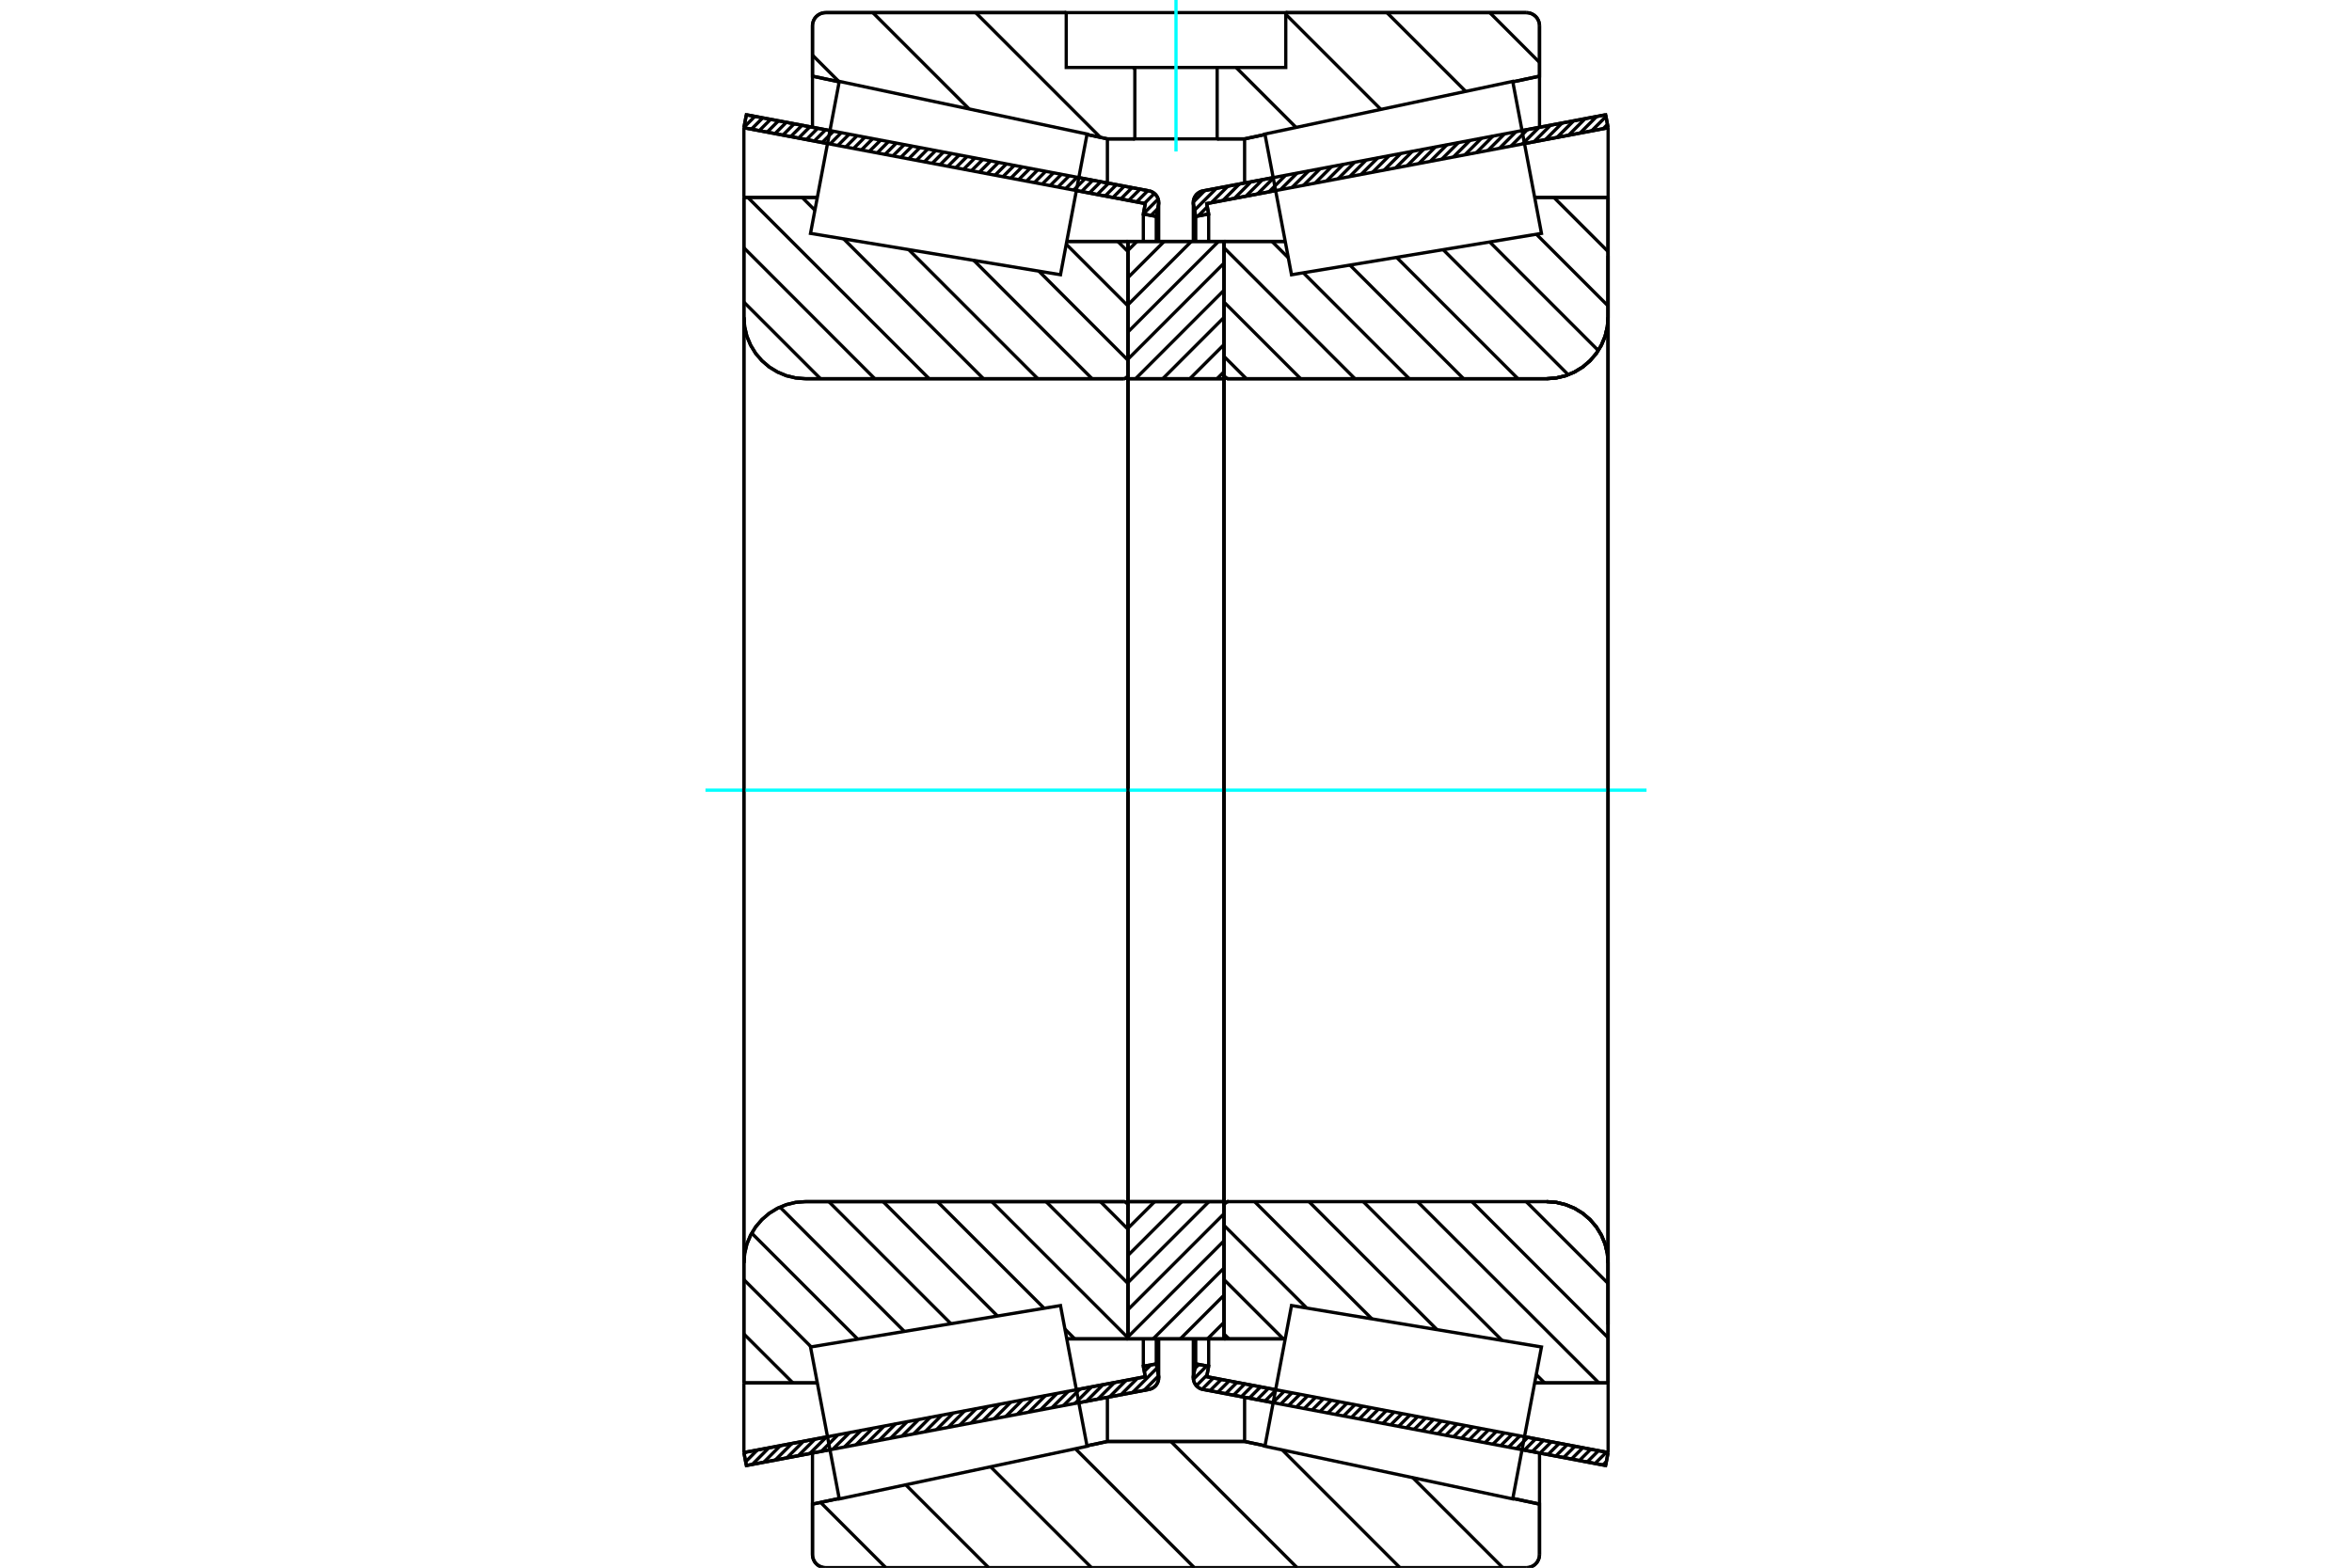 <?xml version="1.0" standalone="no"?>
<!DOCTYPE svg PUBLIC "-//W3C//DTD SVG 1.1//EN"
	"http://www.w3.org/Graphics/SVG/1.1/DTD/svg11.dtd">
<svg xmlns="http://www.w3.org/2000/svg" height="100%" width="100%" viewBox="0 0 36000 24000">
	<rect x="-1800" y="-1200" width="39600" height="26400" style="fill:#FFF"/>
	<g style="fill:none; fill-rule:evenodd" transform="matrix(1 0 0 1 0 0)">
		<g style="fill:none; stroke:#000; stroke-width:50; shape-rendering:geometricPrecision">
			<line x1="24576" y1="22436" x2="23297" y2="22194"/>
			<line x1="19487" y1="21474" x2="18413" y2="21271"/>
			<line x1="24614" y1="22237" x2="24576" y2="22436"/>
			<line x1="18470" y1="21076" x2="19525" y2="21275"/>
			<line x1="23334" y1="21995" x2="24614" y2="22237"/>
			<line x1="18500" y1="20917" x2="18470" y2="21076"/>
			<line x1="18302" y1="20880" x2="18500" y2="20917"/>
			<line x1="18268" y1="21059" x2="18302" y2="20880"/>
			<polyline points="18268,21059 18266,21075 18265,21092 18267,21120 18273,21147 18284,21173 18298,21197 18316,21219 18337,21237 18360,21253 18386,21264 18413,21271"/>
			<line x1="18413" y1="2922" x2="19487" y2="2719"/>
			<line x1="23297" y1="1999" x2="24576" y2="1757"/>
			<polyline points="18413,2922 18386,2929 18360,2941 18337,2956 18316,2974 18298,2996 18284,3020 18273,3046 18267,3073 18265,3101 18266,3118 18268,3135"/>
			<line x1="18302" y1="3314" x2="18268" y2="3135"/>
			<line x1="18500" y1="3276" x2="18302" y2="3314"/>
			<line x1="18470" y1="3117" x2="18500" y2="3276"/>
			<line x1="24614" y1="1956" x2="23334" y2="2198"/>
			<line x1="19525" y1="2918" x2="18470" y2="3117"/>
			<line x1="24576" y1="1757" x2="24614" y2="1956"/>
			<line x1="18302" y1="20496" x2="18302" y2="20880"/>
			<line x1="18302" y1="3314" x2="18302" y2="3697"/>
			<line x1="18500" y1="20496" x2="18500" y2="20917"/>
			<line x1="18500" y1="3276" x2="18500" y2="3697"/>
			<line x1="24614" y1="1956" x2="24614" y2="22237"/>
			<line x1="18265" y1="20497" x2="18265" y2="21092"/>
			<line x1="18265" y1="3101" x2="18265" y2="3696"/>
			<line x1="17587" y1="21271" x2="16513" y2="21474"/>
			<line x1="12703" y1="22194" x2="11424" y2="22436"/>
			<polyline points="17587,21271 17614,21264 17640,21253 17663,21237 17684,21219 17702,21197 17716,21173 17727,21147 17733,21120 17735,21092 17734,21075 17732,21059"/>
			<line x1="17698" y1="20880" x2="17732" y2="21059"/>
			<line x1="17500" y1="20917" x2="17698" y2="20880"/>
			<line x1="17530" y1="21076" x2="17500" y2="20917"/>
			<line x1="11386" y1="22237" x2="12666" y2="21995"/>
			<line x1="16475" y1="21275" x2="17530" y2="21076"/>
			<line x1="11424" y1="22436" x2="11386" y2="22237"/>
			<line x1="11424" y1="1757" x2="12703" y2="1999"/>
			<line x1="16513" y1="2719" x2="17587" y2="2922"/>
			<line x1="11386" y1="1956" x2="11424" y2="1757"/>
			<line x1="17530" y1="3117" x2="16475" y2="2918"/>
			<line x1="12666" y1="2198" x2="11386" y2="1956"/>
			<line x1="17500" y1="3276" x2="17530" y2="3117"/>
			<line x1="17698" y1="3314" x2="17500" y2="3276"/>
			<line x1="17732" y1="3135" x2="17698" y2="3314"/>
			<polyline points="17732,3135 17734,3118 17735,3101 17733,3073 17727,3046 17716,3020 17702,2996 17684,2974 17663,2956 17640,2941 17614,2929 17587,2922"/>
			<line x1="17500" y1="3697" x2="17500" y2="3276"/>
			<line x1="17500" y1="20917" x2="17500" y2="20496"/>
			<line x1="11386" y1="3022" x2="11386" y2="1956"/>
			<line x1="11386" y1="22237" x2="11386" y2="21171"/>
			<line x1="17698" y1="3697" x2="17698" y2="3314"/>
			<line x1="17698" y1="20880" x2="17698" y2="20496"/>
			<line x1="17735" y1="3696" x2="17735" y2="3101"/>
			<line x1="17735" y1="21092" x2="17735" y2="20497"/>
			<line x1="18735" y1="3696" x2="19672" y2="3696"/>
			<polyline points="18735,5731 18736,5741 18738,5751 18742,5761 18748,5770 18755,5778 18763,5785 18772,5790 18781,5794 18792,5797 18802,5798"/>
			<line x1="23673" y1="5798" x2="18802" y2="5798"/>
			<polyline points="23673,5798 23821,5786 23964,5752 24100,5695 24226,5618 24338,5522 24434,5410 24511,5284 24568,5148 24602,5004 24614,4857"/>
			<line x1="24614" y1="3022" x2="24614" y2="4857"/>
			<line x1="24614" y1="3022" x2="23490" y2="3022"/>
			<line x1="24614" y1="21171" x2="23490" y2="21171"/>
			<line x1="24614" y1="19336" x2="24614" y2="21171"/>
			<polyline points="24614,19336 24602,19189 24568,19045 24511,18909 24434,18783 24338,18671 24226,18575 24100,18498 23964,18442 23821,18407 23673,18396"/>
			<polyline points="18802,18396 18792,18396 18781,18399 18772,18403 18763,18408 18755,18415 18748,18423 18742,18432 18738,18442 18736,18452 18735,18463"/>
			<line x1="19672" y1="20497" x2="18735" y2="20497"/>
			<line x1="23490" y1="3590" x2="23490" y2="3590"/>
			<line x1="23490" y1="20603" x2="23490" y2="20603"/>
			<line x1="18735" y1="5798" x2="18735" y2="18396"/>
			<polyline points="18735,5731 18736,5741 18738,5751 18742,5761 18748,5770 18755,5778 18763,5785 18772,5790 18781,5794 18792,5797 18802,5798"/>
			<polyline points="18802,18396 18792,18396 18781,18399 18772,18403 18763,18408 18755,18415 18748,18423 18742,18432 18738,18442 18736,18452 18735,18463"/>
			<polyline points="23673,5798 23821,5786 23964,5752 24100,5695 24226,5618 24338,5522 24434,5410 24511,5284 24568,5148 24602,5004 24614,4857"/>
			<polyline points="24614,19336 24602,19189 24568,19045 24511,18909 24434,18783 24338,18671 24226,18575 24100,18498 23964,18442 23821,18407 23673,18396"/>
			<line x1="17265" y1="20497" x2="16328" y2="20497"/>
			<polyline points="17265,18463 17264,18452 17262,18442 17258,18432 17252,18423 17245,18415 17237,18408 17228,18403 17219,18399 17208,18396 17198,18396"/>
			<line x1="12327" y1="18396" x2="17198" y2="18396"/>
			<polyline points="12327,18396 12179,18407 12036,18442 11900,18498 11774,18575 11662,18671 11566,18783 11489,18909 11432,19045 11398,19189 11386,19336"/>
			<line x1="11386" y1="21171" x2="11386" y2="19336"/>
			<line x1="11386" y1="21171" x2="12510" y2="21171"/>
			<line x1="11386" y1="3022" x2="12510" y2="3022"/>
			<line x1="11386" y1="4857" x2="11386" y2="3022"/>
			<polyline points="11386,4857 11398,5004 11432,5148 11489,5284 11566,5410 11662,5522 11774,5618 11900,5695 12036,5752 12179,5786 12327,5798"/>
			<line x1="17198" y1="5798" x2="12327" y2="5798"/>
			<polyline points="17198,5798 17208,5797 17219,5794 17228,5790 17237,5785 17245,5778 17252,5770 17258,5761 17262,5751 17264,5741 17265,5731"/>
			<line x1="16328" y1="3696" x2="17265" y2="3696"/>
			<line x1="12510" y1="20603" x2="12510" y2="20603"/>
			<line x1="12510" y1="3590" x2="12510" y2="3590"/>
			<line x1="17265" y1="18396" x2="17265" y2="5798"/>
			<line x1="11386" y1="19336" x2="11386" y2="4857"/>
			<line x1="23363" y1="24000" x2="12637" y2="24000"/>
			<polyline points="23363,24000 23394,23998 23425,23990 23454,23978 23481,23962 23505,23941 23526,23917 23542,23890 23554,23861 23562,23830 23564,23798"/>
			<line x1="23564" y1="23027" x2="23564" y2="23798"/>
			<line x1="19050" y1="22068" x2="19363" y2="22134"/>
			<line x1="23156" y1="22940" x2="23564" y2="23027"/>
			<line x1="16950" y1="22068" x2="19050" y2="22068"/>
			<line x1="12436" y1="23027" x2="12844" y2="22940"/>
			<line x1="16637" y1="22134" x2="16950" y2="22068"/>
			<line x1="12436" y1="23798" x2="12436" y2="23027"/>
			<polyline points="12436,23798 12438,23830 12446,23861 12458,23890 12474,23917 12495,23941 12519,23962 12546,23978 12575,23990 12606,23998 12637,24000"/>
			<line x1="12637" y1="193" x2="16320" y2="193"/>
			<line x1="19680" y1="193" x2="23363" y2="193"/>
			<polyline points="12637,193 12606,196 12575,203 12546,215 12519,232 12495,252 12474,276 12458,303 12446,333 12438,363 12436,395"/>
			<line x1="12436" y1="1166" x2="12436" y2="395"/>
			<line x1="16950" y1="2126" x2="16637" y2="2059"/>
			<line x1="12844" y1="1253" x2="12436" y2="1166"/>
			<line x1="19050" y1="2126" x2="18630" y2="2126"/>
			<line x1="17370" y1="2126" x2="16950" y2="2126"/>
			<line x1="23564" y1="1166" x2="23156" y2="1253"/>
			<line x1="19363" y1="2059" x2="19050" y2="2126"/>
			<line x1="23564" y1="395" x2="23564" y2="1166"/>
			<polyline points="23564,395 23562,363 23554,333 23542,303 23526,276 23505,252 23481,232 23454,215 23425,203 23394,196 23363,193"/>
			<line x1="16950" y1="21391" x2="16950" y2="22068"/>
			<line x1="16950" y1="2126" x2="16950" y2="2802"/>
			<line x1="19050" y1="21391" x2="19050" y2="22068"/>
			<line x1="19050" y1="2126" x2="19050" y2="2802"/>
			<line x1="12436" y1="22245" x2="12436" y2="23027"/>
			<line x1="12436" y1="1166" x2="12436" y2="1949"/>
			<line x1="23564" y1="22245" x2="23564" y2="23027"/>
			<line x1="23564" y1="1166" x2="23564" y2="1949"/>
			<line x1="17265" y1="18396" x2="18735" y2="18396"/>
			<line x1="17265" y1="20497" x2="17265" y2="18396"/>
			<line x1="18735" y1="20497" x2="17265" y2="20497"/>
			<line x1="18735" y1="18396" x2="18735" y2="20497"/>
			<line x1="18735" y1="5798" x2="17265" y2="5798"/>
			<line x1="18735" y1="3696" x2="18735" y2="5798"/>
			<line x1="17265" y1="3696" x2="18735" y2="3696"/>
			<line x1="17265" y1="5798" x2="17265" y2="3696"/>
			<line x1="18735" y1="5798" x2="18735" y2="18396"/>
			<line x1="17265" y1="5798" x2="17265" y2="18396"/>
		</g>
		<g style="fill:none; stroke:#0FF; stroke-width:50; shape-rendering:geometricPrecision">
			<line x1="10798" y1="12097" x2="25202" y2="12097"/>
		</g>
		<g style="fill:none; stroke:#000; stroke-width:50; shape-rendering:geometricPrecision">
			<line x1="22802" y1="193" x2="23564" y2="955"/>
			<line x1="21228" y1="193" x2="22434" y2="1399"/>
			<line x1="19680" y1="219" x2="21136" y2="1675"/>
			<line x1="18920" y1="1033" x2="19838" y2="1951"/>
			<line x1="17347" y1="1033" x2="17370" y2="1057"/>
			<line x1="14933" y1="193" x2="16843" y2="2103"/>
			<line x1="13359" y1="193" x2="14834" y2="1668"/>
			<line x1="12436" y1="844" x2="12844" y2="1252"/>
			<line x1="21624" y1="22622" x2="23002" y2="24000"/>
			<line x1="19626" y1="22197" x2="21428" y2="24000"/>
			<line x1="17922" y1="22068" x2="19854" y2="24000"/>
			<line x1="16460" y1="22179" x2="18281" y2="24000"/>
			<line x1="15162" y1="22455" x2="16707" y2="24000"/>
			<line x1="13864" y1="22731" x2="15133" y2="24000"/>
			<line x1="12560" y1="23001" x2="13559" y2="24000"/>
			<line x1="19680" y1="193" x2="23363" y2="193"/>
			<polyline points="23564,395 23562,363 23554,333 23542,303 23526,276 23505,252 23481,232 23454,215 23425,203 23394,196 23363,193"/>
			<polyline points="23564,395 23564,1166 23156,1253"/>
			<polyline points="19363,2059 19050,2126 18630,2126"/>
			<polyline points="16320,193 12637,193 12606,196 12575,203 12546,215 12519,232 12495,252 12474,276 12458,303 12446,333 12438,363 12436,395 12436,1166 12844,1253"/>
			<polyline points="16637,2059 16950,2126 17370,2126"/>
			<polyline points="18000,22068 16950,22068 16637,22134"/>
			<polyline points="12844,22940 12436,23027 12436,23798 12438,23830 12446,23861 12458,23890 12474,23917 12495,23941 12519,23962 12546,23978 12575,23990 12606,23998 12637,24000 18000,24000"/>
			<polyline points="18000,22068 19050,22068 19363,22134"/>
			<polyline points="23156,22940 23564,23027 23564,23798"/>
			<polyline points="23363,24000 23394,23998 23425,23990 23454,23978 23481,23962 23505,23941 23526,23917 23542,23890 23554,23861 23562,23830 23564,23798"/>
			<line x1="23363" y1="24000" x2="18000" y2="24000"/>
			<line x1="17109" y1="3696" x2="17265" y2="3852"/>
			<line x1="16320" y1="3739" x2="17265" y2="4684"/>
			<line x1="15901" y1="4151" x2="17265" y2="5515"/>
			<line x1="14905" y1="3986" x2="16716" y2="5798"/>
			<line x1="13908" y1="3821" x2="15885" y2="5798"/>
			<line x1="12912" y1="3656" x2="15053" y2="5798"/>
			<line x1="12277" y1="3022" x2="12473" y2="3218"/>
			<line x1="11446" y1="3022" x2="14222" y2="5798"/>
			<line x1="11386" y1="3793" x2="13390" y2="5798"/>
			<line x1="11386" y1="4625" x2="12559" y2="5798"/>
			<line x1="16843" y1="18396" x2="17265" y2="18818"/>
			<line x1="16011" y1="18396" x2="17265" y2="19649"/>
			<line x1="15180" y1="18396" x2="17265" y2="20481"/>
			<line x1="16300" y1="20347" x2="16450" y2="20497"/>
			<line x1="14348" y1="18396" x2="15982" y2="20029"/>
			<line x1="13517" y1="18396" x2="15268" y2="20147"/>
			<line x1="12686" y1="18396" x2="14555" y2="20265"/>
			<line x1="11938" y1="18480" x2="13842" y2="20383"/>
			<line x1="11505" y1="18878" x2="13128" y2="20501"/>
			<line x1="11386" y1="19590" x2="12415" y2="20619"/>
			<line x1="11386" y1="20422" x2="12136" y2="21171"/>
			<polyline points="17265,12097 17265,3696 17265,5731"/>
			<polyline points="17198,5798 17208,5797 17219,5794 17228,5790 17237,5785 17245,5778 17252,5770 17258,5761 17262,5751 17264,5741 17265,5731"/>
			<line x1="17198" y1="5798" x2="12327" y2="5798"/>
			<polyline points="11386,4857 11398,5004 11432,5148 11489,5284 11566,5410 11662,5522 11774,5618 11900,5695 12036,5752 12179,5786 12327,5798"/>
			<line x1="11386" y1="4857" x2="11386" y2="3022"/>
			<line x1="11386" y1="4857" x2="11386" y2="12097"/>
			<line x1="11386" y1="3022" x2="12510" y2="3022"/>
			<line x1="16328" y1="3696" x2="17265" y2="3696"/>
			<line x1="17265" y1="20497" x2="16328" y2="20497"/>
			<line x1="12510" y1="21171" x2="11386" y2="21171"/>
			<line x1="11386" y1="12097" x2="11386" y2="19336"/>
			<line x1="11386" y1="21171" x2="11386" y2="19336"/>
			<polyline points="12327,18396 12179,18407 12036,18442 11900,18498 11774,18575 11662,18671 11566,18783 11489,18909 11432,19045 11398,19189 11386,19336"/>
			<line x1="12327" y1="18396" x2="17198" y2="18396"/>
			<polyline points="17265,18463 17264,18452 17262,18442 17258,18432 17252,18423 17245,18415 17237,18408 17228,18403 17219,18399 17208,18396 17198,18396"/>
			<polyline points="17265,18463 17265,20497 17265,12097"/>
			<line x1="23783" y1="3022" x2="24614" y2="3852"/>
			<line x1="23516" y1="3586" x2="24614" y2="4684"/>
			<line x1="22802" y1="3704" x2="24464" y2="5366"/>
			<line x1="22089" y1="3822" x2="24004" y2="5737"/>
			<line x1="21376" y1="3940" x2="23234" y2="5798"/>
			<line x1="20662" y1="4058" x2="22402" y2="5798"/>
			<line x1="19469" y1="3696" x2="19719" y2="3946"/>
			<line x1="19949" y1="4176" x2="21571" y2="5798"/>
			<line x1="18735" y1="3793" x2="20739" y2="5798"/>
			<line x1="18735" y1="4625" x2="19908" y2="5798"/>
			<line x1="18735" y1="5456" x2="19077" y2="5798"/>
			<line x1="23360" y1="18396" x2="24614" y2="19649"/>
			<line x1="22529" y1="18396" x2="24614" y2="20481"/>
			<line x1="21697" y1="18396" x2="24473" y2="21171"/>
			<line x1="20866" y1="18396" x2="22991" y2="20521"/>
			<line x1="23514" y1="21044" x2="23642" y2="21171"/>
			<line x1="20035" y1="18396" x2="21995" y2="20356"/>
			<line x1="19203" y1="18396" x2="20999" y2="20191"/>
			<line x1="18735" y1="18759" x2="20002" y2="20026"/>
			<line x1="18735" y1="19590" x2="19642" y2="20497"/>
			<line x1="18735" y1="20422" x2="18811" y2="20497"/>
			<polyline points="18735,12097 18735,3696 18735,5731 18736,5741 18738,5751 18742,5761 18748,5770 18755,5778 18763,5785 18772,5790 18781,5794 18792,5797 18802,5798 23673,5798 23821,5786 23964,5752 24100,5695 24226,5618 24338,5522 24434,5410 24511,5284 24568,5148 24602,5004 24614,4857 24614,3022"/>
			<line x1="24614" y1="4857" x2="24614" y2="12097"/>
			<line x1="24614" y1="3022" x2="23490" y2="3022"/>
			<line x1="19672" y1="3696" x2="18735" y2="3696"/>
			<line x1="18735" y1="20497" x2="19672" y2="20497"/>
			<line x1="23490" y1="21171" x2="24614" y2="21171"/>
			<line x1="24614" y1="12097" x2="24614" y2="19336"/>
			<polyline points="24614,21171 24614,19336 24602,19189 24568,19045 24511,18909 24434,18783 24338,18671 24226,18575 24100,18498 23964,18442 23821,18407 23673,18396 18802,18396 18792,18396 18781,18399 18772,18403 18763,18408 18755,18415 18748,18423 18742,18432 18738,18442 18736,18452 18735,18463 18735,20497 18735,12097"/>
			<line x1="18735" y1="20244" x2="18482" y2="20497"/>
			<line x1="18735" y1="19828" x2="18066" y2="20497"/>
			<line x1="18735" y1="19412" x2="17650" y2="20497"/>
			<line x1="18735" y1="18996" x2="17265" y2="20467"/>
			<line x1="18735" y1="18581" x2="17265" y2="20051"/>
			<line x1="18504" y1="18396" x2="17265" y2="19635"/>
			<line x1="18089" y1="18396" x2="17265" y2="19219"/>
			<line x1="17673" y1="18396" x2="17265" y2="18803"/>
			<line x1="18735" y1="5691" x2="18628" y2="5798"/>
			<line x1="18735" y1="5275" x2="18212" y2="5798"/>
			<line x1="18735" y1="4859" x2="17797" y2="5798"/>
			<line x1="18735" y1="4443" x2="17381" y2="5798"/>
			<line x1="18735" y1="4028" x2="17265" y2="5498"/>
			<line x1="18651" y1="3696" x2="17265" y2="5082"/>
			<line x1="18235" y1="3696" x2="17265" y2="4666"/>
			<line x1="17819" y1="3696" x2="17265" y2="4250"/>
			<line x1="17403" y1="3696" x2="17265" y2="3834"/>
			<polyline points="17265,5798 17265,3696 18735,3696 18735,5798 17265,5798"/>
			<polyline points="17265,18396 18735,18396 18735,20497 17265,20497 17265,18396"/>
			<polyline points="18000,2126 18630,2126 18630,1033 19680,1033 19680,193 16320,193 16320,1033 17370,1033 18630,1033"/>
			<polyline points="17370,1033 17370,2126 18000,2126"/>
		</g>
		<g style="fill:none; stroke:#0FF; stroke-width:50; shape-rendering:geometricPrecision">
			<line x1="18000" y1="2319" x2="18000" y2="0"/>
		</g>
		<g style="fill:none; stroke:#000; stroke-width:50; shape-rendering:geometricPrecision">
			<line x1="24614" y1="20277" x2="24614" y2="3916"/>
			<line x1="18735" y1="18463" x2="18735" y2="5731"/>
			<polyline points="16435,21064 16639,22141 12846,22947 12626,21784 12406,20621 16232,19987 16435,21064"/>
			<polyline points="16435,3129 16232,4206 12406,3573 12626,2409 12846,1246 16639,2052 16435,3129"/>
			<polyline points="19565,21064 19768,19987 23594,20621 23374,21784 23154,22947 19361,22141 19565,21064"/>
			<polyline points="19565,3129 19361,2052 23154,1246 23374,2409 23594,3573 19768,4206 19565,3129"/>
			<line x1="17733" y1="21064" x2="17511" y2="21286"/>
			<line x1="17710" y1="20943" x2="17335" y2="21319"/>
			<line x1="17615" y1="20895" x2="17514" y2="20996"/>
			<line x1="17412" y1="21098" x2="17158" y2="21352"/>
			<line x1="17236" y1="21132" x2="16982" y2="21386"/>
			<line x1="17059" y1="21165" x2="16805" y2="21419"/>
			<line x1="16883" y1="21198" x2="16629" y2="21452"/>
			<line x1="16707" y1="21232" x2="16453" y2="21486"/>
			<line x1="16530" y1="21265" x2="16276" y2="21519"/>
			<line x1="16354" y1="21298" x2="16100" y2="21552"/>
			<line x1="16178" y1="21332" x2="15924" y2="21586"/>
			<line x1="16001" y1="21365" x2="15747" y2="21619"/>
			<line x1="15825" y1="21398" x2="15571" y2="21652"/>
			<line x1="15648" y1="21432" x2="15395" y2="21686"/>
			<line x1="15472" y1="21465" x2="15218" y2="21719"/>
			<line x1="15296" y1="21498" x2="15042" y2="21752"/>
			<line x1="15119" y1="21532" x2="14866" y2="21785"/>
			<line x1="14943" y1="21565" x2="14689" y2="21819"/>
			<line x1="14767" y1="21598" x2="14513" y2="21852"/>
			<line x1="14590" y1="21632" x2="14336" y2="21885"/>
			<line x1="14414" y1="21665" x2="14160" y2="21919"/>
			<line x1="14238" y1="21698" x2="13984" y2="21952"/>
			<line x1="14061" y1="21732" x2="13807" y2="21985"/>
			<line x1="13885" y1="21765" x2="13631" y2="22019"/>
			<line x1="13708" y1="21798" x2="13455" y2="22052"/>
			<line x1="13532" y1="21832" x2="13278" y2="22085"/>
			<line x1="13356" y1="21865" x2="13102" y2="22119"/>
			<line x1="13179" y1="21898" x2="12926" y2="22152"/>
			<line x1="13003" y1="21932" x2="12749" y2="22185"/>
			<line x1="12827" y1="21965" x2="12573" y2="22219"/>
			<line x1="12650" y1="21998" x2="12396" y2="22252"/>
			<line x1="12474" y1="22032" x2="12220" y2="22285"/>
			<line x1="12298" y1="22065" x2="12044" y2="22319"/>
			<line x1="12121" y1="22098" x2="11867" y2="22352"/>
			<line x1="11945" y1="22131" x2="11691" y2="22385"/>
			<line x1="11768" y1="22165" x2="11515" y2="22419"/>
			<line x1="11592" y1="22198" x2="11413" y2="22378"/>
			<line x1="11416" y1="22231" x2="11390" y2="22257"/>
			<line x1="17720" y1="3196" x2="17618" y2="3298"/>
			<line x1="17727" y1="3047" x2="17500" y2="3274"/>
			<line x1="17670" y1="2961" x2="17516" y2="3114"/>
			<line x1="17569" y1="2919" x2="17396" y2="3092"/>
			<line x1="17449" y1="2896" x2="17276" y2="3069"/>
			<line x1="17328" y1="2873" x2="17155" y2="3046"/>
			<line x1="17208" y1="2850" x2="17035" y2="3024"/>
			<line x1="17088" y1="2828" x2="16915" y2="3001"/>
			<line x1="16968" y1="2805" x2="16794" y2="2978"/>
			<line x1="16847" y1="2782" x2="16674" y2="2955"/>
			<line x1="16727" y1="2759" x2="16554" y2="2933"/>
			<line x1="16607" y1="2737" x2="16433" y2="2910"/>
			<line x1="16486" y1="2714" x2="16313" y2="2887"/>
			<line x1="16366" y1="2691" x2="16193" y2="2864"/>
			<line x1="16246" y1="2669" x2="16073" y2="2842"/>
			<line x1="16125" y1="2646" x2="15952" y2="2819"/>
			<line x1="16005" y1="2623" x2="15832" y2="2796"/>
			<line x1="15885" y1="2600" x2="15712" y2="2773"/>
			<line x1="15764" y1="2578" x2="15591" y2="2751"/>
			<line x1="15644" y1="2555" x2="15471" y2="2728"/>
			<line x1="15524" y1="2532" x2="15351" y2="2705"/>
			<line x1="15404" y1="2509" x2="15230" y2="2683"/>
			<line x1="15283" y1="2487" x2="15110" y2="2660"/>
			<line x1="15163" y1="2464" x2="14990" y2="2637"/>
			<line x1="15043" y1="2441" x2="14869" y2="2614"/>
			<line x1="14922" y1="2418" x2="14749" y2="2592"/>
			<line x1="14802" y1="2396" x2="14629" y2="2569"/>
			<line x1="14682" y1="2373" x2="14509" y2="2546"/>
			<line x1="14561" y1="2350" x2="14388" y2="2523"/>
			<line x1="14441" y1="2328" x2="14268" y2="2501"/>
			<line x1="14321" y1="2305" x2="14148" y2="2478"/>
			<line x1="14200" y1="2282" x2="14027" y2="2455"/>
			<line x1="14080" y1="2259" x2="13907" y2="2433"/>
			<line x1="13960" y1="2237" x2="13787" y2="2410"/>
			<line x1="13840" y1="2214" x2="13666" y2="2387"/>
			<line x1="13719" y1="2191" x2="13546" y2="2364"/>
			<line x1="13599" y1="2168" x2="13426" y2="2342"/>
			<line x1="13479" y1="2146" x2="13305" y2="2319"/>
			<line x1="13358" y1="2123" x2="13185" y2="2296"/>
			<line x1="13238" y1="2100" x2="13065" y2="2273"/>
			<line x1="13118" y1="2078" x2="12945" y2="2251"/>
			<line x1="12997" y1="2055" x2="12824" y2="2228"/>
			<line x1="12877" y1="2032" x2="12704" y2="2205"/>
			<line x1="12757" y1="2009" x2="12584" y2="2182"/>
			<line x1="12636" y1="1987" x2="12463" y2="2160"/>
			<line x1="12516" y1="1964" x2="12343" y2="2137"/>
			<line x1="12396" y1="1941" x2="12223" y2="2114"/>
			<line x1="12276" y1="1918" x2="12102" y2="2092"/>
			<line x1="12155" y1="1896" x2="11982" y2="2069"/>
			<line x1="12035" y1="1873" x2="11862" y2="2046"/>
			<line x1="11915" y1="1850" x2="11742" y2="2023"/>
			<line x1="11794" y1="1827" x2="11621" y2="2001"/>
			<line x1="11674" y1="1805" x2="11501" y2="1978"/>
			<line x1="11554" y1="1782" x2="11388" y2="1948"/>
			<line x1="11433" y1="1759" x2="11421" y2="1772"/>
			<polyline points="11386,1956 11424,1757 17587,2922"/>
			<polyline points="17732,3135 17735,3106 17734,3078 17728,3050 17718,3023 17704,2998 17686,2976 17665,2957 17641,2941 17615,2929 17587,2922"/>
			<polyline points="17732,3135 17698,3314 17500,3276 17530,3117 11386,1956"/>
			<polyline points="11386,22237 17530,21076 17500,20917 17698,20880 17732,21059"/>
			<polyline points="17587,21271 17615,21264 17641,21252 17665,21236 17686,21217 17704,21195 17718,21170 17728,21143 17734,21115 17735,21087 17732,21059"/>
			<polyline points="17587,21271 11424,22436 11386,22237"/>
			<line x1="24588" y1="22375" x2="24535" y2="22428"/>
			<line x1="24588" y1="22232" x2="24414" y2="22405"/>
			<line x1="24467" y1="22209" x2="24294" y2="22382"/>
			<line x1="24347" y1="22187" x2="24174" y2="22360"/>
			<line x1="24227" y1="22164" x2="24053" y2="22337"/>
			<line x1="24106" y1="22141" x2="23933" y2="22314"/>
			<line x1="23986" y1="22118" x2="23813" y2="22292"/>
			<line x1="23866" y1="22096" x2="23693" y2="22269"/>
			<line x1="23745" y1="22073" x2="23572" y2="22246"/>
			<line x1="23625" y1="22050" x2="23452" y2="22223"/>
			<line x1="23505" y1="22027" x2="23332" y2="22201"/>
			<line x1="23384" y1="22005" x2="23211" y2="22178"/>
			<line x1="23264" y1="21982" x2="23091" y2="22155"/>
			<line x1="23144" y1="21959" x2="22971" y2="22132"/>
			<line x1="23024" y1="21937" x2="22850" y2="22110"/>
			<line x1="22903" y1="21914" x2="22730" y2="22087"/>
			<line x1="22783" y1="21891" x2="22610" y2="22064"/>
			<line x1="22663" y1="21868" x2="22489" y2="22041"/>
			<line x1="22542" y1="21846" x2="22369" y2="22019"/>
			<line x1="22422" y1="21823" x2="22249" y2="21996"/>
			<line x1="22302" y1="21800" x2="22129" y2="21973"/>
			<line x1="22181" y1="21777" x2="22008" y2="21951"/>
			<line x1="22061" y1="21755" x2="21888" y2="21928"/>
			<line x1="21941" y1="21732" x2="21768" y2="21905"/>
			<line x1="21820" y1="21709" x2="21647" y2="21882"/>
			<line x1="21700" y1="21686" x2="21527" y2="21860"/>
			<line x1="21580" y1="21664" x2="21407" y2="21837"/>
			<line x1="21460" y1="21641" x2="21286" y2="21814"/>
			<line x1="21339" y1="21618" x2="21166" y2="21791"/>
			<line x1="21219" y1="21596" x2="21046" y2="21769"/>
			<line x1="21099" y1="21573" x2="20925" y2="21746"/>
			<line x1="20978" y1="21550" x2="20805" y2="21723"/>
			<line x1="20858" y1="21527" x2="20685" y2="21701"/>
			<line x1="20738" y1="21505" x2="20565" y2="21678"/>
			<line x1="20617" y1="21482" x2="20444" y2="21655"/>
			<line x1="20497" y1="21459" x2="20324" y2="21632"/>
			<line x1="20377" y1="21436" x2="20204" y2="21610"/>
			<line x1="20256" y1="21414" x2="20083" y2="21587"/>
			<line x1="20136" y1="21391" x2="19963" y2="21564"/>
			<line x1="20016" y1="21368" x2="19843" y2="21541"/>
			<line x1="19896" y1="21346" x2="19722" y2="21519"/>
			<line x1="19775" y1="21323" x2="19602" y2="21496"/>
			<line x1="19655" y1="21300" x2="19482" y2="21473"/>
			<line x1="19535" y1="21277" x2="19362" y2="21450"/>
			<line x1="19414" y1="21255" x2="19241" y2="21428"/>
			<line x1="19294" y1="21232" x2="19121" y2="21405"/>
			<line x1="19174" y1="21209" x2="19001" y2="21382"/>
			<line x1="19053" y1="21186" x2="18880" y2="21360"/>
			<line x1="18933" y1="21164" x2="18760" y2="21337"/>
			<line x1="18813" y1="21141" x2="18640" y2="21314"/>
			<line x1="18693" y1="21118" x2="18519" y2="21291"/>
			<line x1="18572" y1="21095" x2="18400" y2="21268"/>
			<line x1="18476" y1="21049" x2="18311" y2="21214"/>
			<line x1="18470" y1="20911" x2="18266" y2="21115"/>
			<line x1="18350" y1="20889" x2="18288" y2="20950"/>
			<line x1="24604" y1="1904" x2="24538" y2="1971"/>
			<line x1="24581" y1="1784" x2="24361" y2="2004"/>
			<line x1="24439" y1="1783" x2="24185" y2="2037"/>
			<line x1="24262" y1="1817" x2="24008" y2="2071"/>
			<line x1="24086" y1="1850" x2="23832" y2="2104"/>
			<line x1="23910" y1="1883" x2="23656" y2="2137"/>
			<line x1="23733" y1="1917" x2="23479" y2="2171"/>
			<line x1="23557" y1="1950" x2="23303" y2="2204"/>
			<line x1="23380" y1="1983" x2="23127" y2="2237"/>
			<line x1="23204" y1="2017" x2="22950" y2="2271"/>
			<line x1="23028" y1="2050" x2="22774" y2="2304"/>
			<line x1="22851" y1="2083" x2="22598" y2="2337"/>
			<line x1="22675" y1="2117" x2="22421" y2="2371"/>
			<line x1="22499" y1="2150" x2="22245" y2="2404"/>
			<line x1="22322" y1="2183" x2="22068" y2="2437"/>
			<line x1="22146" y1="2217" x2="21892" y2="2470"/>
			<line x1="21970" y1="2250" x2="21716" y2="2504"/>
			<line x1="21793" y1="2283" x2="21539" y2="2537"/>
			<line x1="21617" y1="2317" x2="21363" y2="2570"/>
			<line x1="21440" y1="2350" x2="21187" y2="2604"/>
			<line x1="21264" y1="2383" x2="21010" y2="2637"/>
			<line x1="21088" y1="2417" x2="20834" y2="2670"/>
			<line x1="20911" y1="2450" x2="20658" y2="2704"/>
			<line x1="20735" y1="2483" x2="20481" y2="2737"/>
			<line x1="20559" y1="2517" x2="20305" y2="2770"/>
			<line x1="20382" y1="2550" x2="20128" y2="2804"/>
			<line x1="20206" y1="2583" x2="19952" y2="2837"/>
			<line x1="20030" y1="2617" x2="19776" y2="2870"/>
			<line x1="19853" y1="2650" x2="19599" y2="2904"/>
			<line x1="19677" y1="2683" x2="19423" y2="2937"/>
			<line x1="19500" y1="2717" x2="19247" y2="2970"/>
			<line x1="19324" y1="2750" x2="19070" y2="3004"/>
			<line x1="19148" y1="2783" x2="18894" y2="3037"/>
			<line x1="18971" y1="2816" x2="18718" y2="3070"/>
			<line x1="18795" y1="2850" x2="18541" y2="3104"/>
			<line x1="18480" y1="3165" x2="18338" y2="3307"/>
			<line x1="18619" y1="2883" x2="18284" y2="3218"/>
			<line x1="18442" y1="2916" x2="18265" y2="3094"/>
			<polyline points="24614,1956 24576,1757 18413,2922 18385,2929 18359,2941 18335,2957 18314,2976 18296,2998 18282,3023 18272,3050 18266,3078 18265,3106 18268,3135 18302,3314 18500,3276 18470,3117 24614,1956"/>
			<polyline points="24614,22237 18470,21076 18500,20917 18302,20880 18268,21059 18265,21087 18266,21115 18272,21143 18282,21170 18296,21195 18314,21217 18335,21236 18359,21252 18385,21264 18413,21271 24576,22436 24614,22237"/>
		</g>
	</g>
</svg>

